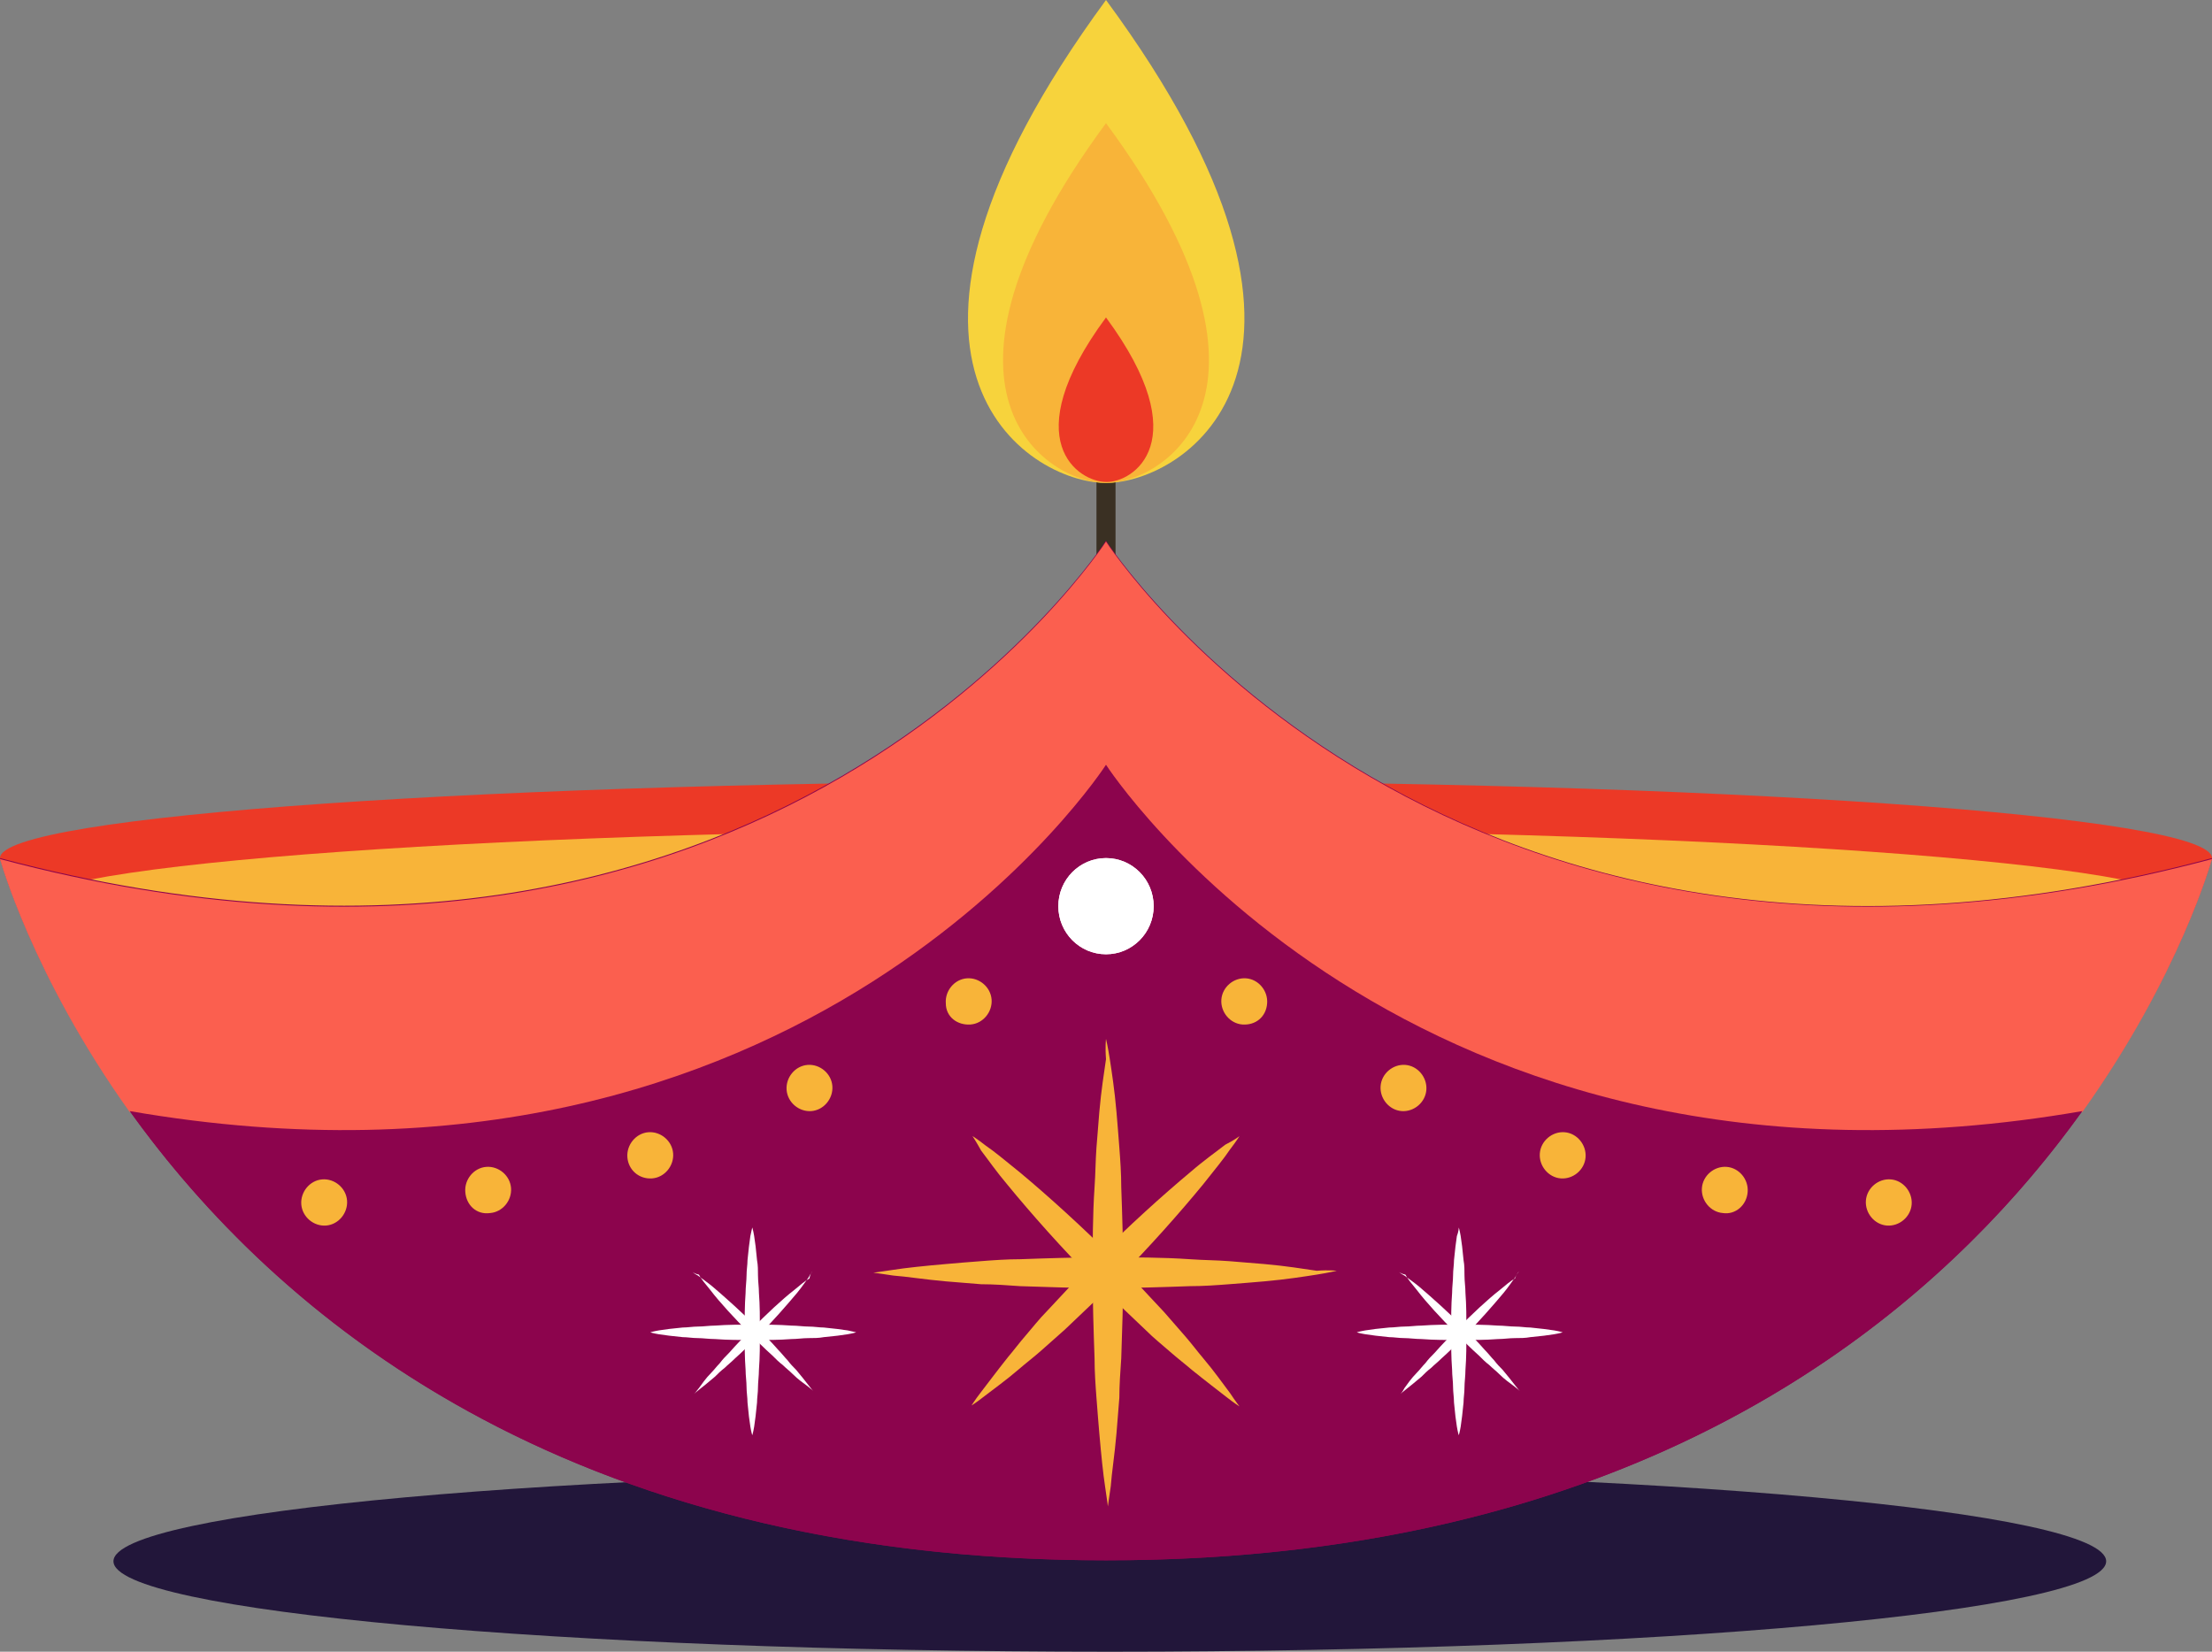 <svg width="150" height="112" viewBox="0 0 150 112" fill="none" xmlns="http://www.w3.org/2000/svg">
<rect x="0" y="0" width="150" height="112" fill="#808080" stroke="none"/>
<g id="XMLID_1_">
<path id="XMLID_113_" d="M75.258 112C112.573 112 142.823 109.255 142.823 105.868C142.823 102.482 112.573 99.737 75.258 99.737C37.944 99.737 7.694 102.482 7.694 105.868C7.694 109.255 37.944 112 75.258 112Z" fill="#22163A"/>
<g id="XMLID_2_">
<path id="XMLID_112_" d="M75 22.961V58.185" stroke="#3A3023" stroke-width="1.293" stroke-miterlimit="10"/>
<g id="XMLID_7_">
<path id="XMLID_111_" d="M75 63.404C116.421 63.404 150 61.067 150 58.185C150 55.303 116.421 52.967 75 52.967C33.579 52.967 0 55.303 0 58.185C0 61.067 33.579 63.404 75 63.404Z" fill="#EC3926"/>
<path id="XMLID_110_" d="M75 66.665C115.528 66.665 148.383 64.329 148.383 61.446C148.383 58.564 115.528 56.228 75 56.228C34.471 56.228 1.616 58.564 1.616 61.446C1.616 64.329 34.471 66.665 75 66.665Z" fill="#F8B439"/>
<path id="XMLID_109_" d="M75 36.659C75 36.659 52.177 72.079 0 58.185C0 58.185 12.931 105.803 75 105.803C137.069 105.803 150 58.185 150 58.185C97.888 72.144 75 36.659 75 36.659Z" fill="#8C044D"/>
<g id="XMLID_106_">
<path id="XMLID_108_" d="M75 51.923C75 51.923 95.237 83.364 141.207 75.406C147.866 66.078 150 58.251 150 58.251C97.823 72.144 75 36.725 75 36.725C75 36.725 52.177 72.144 0 58.251C0 58.251 2.134 66.078 8.793 75.406C54.763 83.364 75 51.923 75 51.923Z" fill="#FB5F4F"/>
<path id="XMLID_107_" d="M75 105.803C111.853 105.803 131.444 88.974 141.207 75.341C95.302 83.299 75 51.858 75 51.858C75 51.858 54.763 83.299 8.793 75.341C18.621 89.039 38.146 105.803 75 105.803Z" fill="#8C044D"/>
</g>
<path id="XMLID_105_" d="M75 64.708C76.785 64.708 78.233 63.248 78.233 61.447C78.233 59.645 76.785 58.185 75 58.185C73.214 58.185 71.767 59.645 71.767 61.447C71.767 63.248 73.214 64.708 75 64.708Z" fill="white"/>
<g id="XMLID_58_">
<path id="XMLID_104_" d="M75 70.449C75 70.449 75.129 70.971 75.258 71.819C75.388 72.667 75.582 73.906 75.711 75.406C75.776 76.124 75.84 76.972 75.905 77.82C75.97 78.668 76.034 79.581 76.034 80.494C76.099 82.321 76.164 84.278 76.164 86.3C76.164 88.257 76.099 90.213 76.034 92.105C75.97 93.018 75.905 93.932 75.905 94.779C75.84 95.627 75.776 96.41 75.711 97.193C75.582 98.693 75.388 99.868 75.323 100.781C75.194 101.629 75.129 102.151 75.129 102.151C75.129 102.151 75.065 101.629 74.935 100.781C74.806 99.933 74.677 98.693 74.547 97.193C74.483 96.475 74.418 95.627 74.353 94.779C74.289 93.932 74.224 93.018 74.224 92.105C74.159 90.279 74.095 88.322 74.095 86.3C74.095 84.343 74.095 82.386 74.224 80.494C74.289 79.581 74.289 78.668 74.353 77.82C74.418 76.972 74.483 76.189 74.547 75.406C74.677 73.906 74.871 72.732 75 71.819C74.935 70.971 75 70.449 75 70.449Z" fill="#F8B439"/>
<path id="XMLID_103_" d="M90.647 86.169C90.647 86.169 90.129 86.299 89.289 86.43C88.448 86.561 87.22 86.756 85.733 86.887C85.022 86.952 84.181 87.017 83.341 87.082C82.5 87.147 81.595 87.213 80.69 87.213C78.879 87.278 76.94 87.343 74.935 87.343C72.996 87.343 71.056 87.278 69.181 87.213C68.276 87.147 67.371 87.082 66.53 87.082C65.69 87.017 64.914 86.952 64.138 86.887C62.651 86.756 61.487 86.561 60.582 86.495C59.741 86.365 59.224 86.299 59.224 86.299C59.224 86.299 59.741 86.234 60.582 86.104C61.422 85.973 62.651 85.843 64.138 85.713C64.849 85.647 65.69 85.582 66.53 85.517C67.371 85.452 68.276 85.386 69.181 85.386C70.991 85.321 72.931 85.256 74.935 85.256C76.875 85.256 78.815 85.256 80.69 85.386C81.595 85.451 82.5 85.452 83.341 85.517C84.181 85.582 84.957 85.647 85.733 85.713C87.22 85.843 88.384 86.039 89.289 86.169C90.129 86.104 90.647 86.169 90.647 86.169Z" fill="#F8B439"/>
<path id="XMLID_60_" d="M65.948 77.037C65.948 77.037 66.272 77.233 66.853 77.689C67.435 78.081 68.211 78.733 69.181 79.516C71.056 81.081 73.448 83.234 75.711 85.517C76.81 86.691 77.909 87.865 78.944 88.974C79.461 89.561 79.914 90.083 80.366 90.605C80.819 91.127 81.207 91.649 81.595 92.105C82.371 93.019 82.953 93.867 83.405 94.454C83.793 95.041 84.052 95.367 84.052 95.367C84.052 95.367 83.728 95.171 83.147 94.715C82.565 94.258 81.789 93.671 80.819 92.888C80.366 92.497 79.849 92.105 79.332 91.649C78.815 91.192 78.233 90.735 77.716 90.214C76.616 89.17 75.453 88.061 74.289 86.952C72.026 84.669 69.892 82.255 68.341 80.364C67.565 79.451 66.983 78.603 66.53 78.016C66.207 77.428 65.948 77.037 65.948 77.037Z" fill="#F8B439"/>
<path id="XMLID_59_" d="M84.052 77.037C84.052 77.037 83.858 77.363 83.405 77.95C83.017 78.537 82.371 79.32 81.595 80.299C80.043 82.19 77.91 84.604 75.647 86.887C74.483 87.996 73.319 89.105 72.22 90.148C71.638 90.67 71.121 91.127 70.604 91.583C70.086 92.04 69.569 92.431 69.117 92.823C68.211 93.606 67.371 94.193 66.789 94.649C66.207 95.106 65.884 95.302 65.884 95.302C65.884 95.302 66.078 94.975 66.53 94.388C66.983 93.801 67.565 93.019 68.341 92.04C68.729 91.583 69.117 91.062 69.569 90.54C70.022 90.018 70.474 89.431 70.992 88.909C72.026 87.8 73.125 86.626 74.224 85.452C76.487 83.169 78.879 81.016 80.754 79.451C81.66 78.668 82.5 78.081 83.082 77.624C83.729 77.298 84.052 77.037 84.052 77.037Z" fill="#F8B439"/>
</g>
<g id="XMLID_26_">
<path id="XMLID_54_" d="M51.013 83.233C51.013 83.233 51.078 83.429 51.142 83.82C51.207 84.212 51.272 84.734 51.336 85.451C51.401 85.777 51.401 86.169 51.401 86.495C51.401 86.886 51.465 87.278 51.465 87.669C51.53 88.517 51.53 89.365 51.53 90.278C51.53 91.192 51.53 92.04 51.465 92.887C51.465 93.279 51.401 93.735 51.401 94.062C51.401 94.453 51.336 94.779 51.336 95.105C51.272 95.758 51.207 96.345 51.142 96.736C51.078 97.127 51.013 97.323 51.013 97.323C51.013 97.323 50.948 97.127 50.883 96.736C50.819 96.345 50.754 95.823 50.69 95.105C50.69 94.779 50.625 94.388 50.625 94.062C50.625 93.67 50.56 93.279 50.56 92.887C50.496 92.04 50.496 91.192 50.496 90.278C50.496 89.365 50.496 88.517 50.56 87.669C50.56 87.278 50.625 86.821 50.625 86.495C50.625 86.103 50.69 85.777 50.69 85.451C50.754 84.799 50.819 84.212 50.883 83.82C50.948 83.494 51.013 83.233 51.013 83.233Z" fill="white"/>
<path id="XMLID_29_" d="M58.06 90.344C58.06 90.344 57.866 90.409 57.478 90.474C57.09 90.539 56.573 90.605 55.862 90.67C55.539 90.735 55.151 90.735 54.828 90.735C54.44 90.735 54.052 90.8 53.664 90.8C52.823 90.865 51.983 90.865 51.078 90.865C50.172 90.865 49.332 90.865 48.491 90.8C48.103 90.8 47.651 90.735 47.328 90.735C46.94 90.735 46.616 90.67 46.293 90.67C45.646 90.605 45.065 90.539 44.677 90.474C44.289 90.409 44.095 90.344 44.095 90.344C44.095 90.344 44.289 90.278 44.677 90.213C45.065 90.148 45.582 90.083 46.293 90.017C46.616 90.017 47.004 89.952 47.328 89.952C47.715 89.952 48.103 89.887 48.491 89.887C49.332 89.822 50.172 89.822 51.078 89.822C51.983 89.822 52.823 89.822 53.664 89.887C54.052 89.887 54.504 89.952 54.828 89.952C55.215 89.952 55.539 90.017 55.862 90.017C56.508 90.083 57.09 90.148 57.478 90.213C57.802 90.278 58.06 90.344 58.06 90.344Z" fill="white"/>
<path id="XMLID_28_" d="M46.94 86.234C46.94 86.234 47.069 86.364 47.327 86.495C47.586 86.691 47.974 86.951 48.362 87.278C49.202 87.995 50.301 88.974 51.271 89.952C51.789 90.474 52.306 90.996 52.758 91.517C53.017 91.778 53.211 92.039 53.405 92.235C53.599 92.496 53.793 92.692 53.987 92.887C54.31 93.279 54.633 93.67 54.827 93.931C55.021 94.192 55.151 94.322 55.151 94.322C55.151 94.322 55.021 94.192 54.763 93.996C54.504 93.801 54.116 93.54 53.728 93.148C53.534 92.953 53.276 92.757 53.082 92.561C52.823 92.365 52.629 92.17 52.37 91.909C51.853 91.452 51.336 90.93 50.819 90.409C49.784 89.365 48.815 88.321 48.168 87.473C47.845 87.082 47.521 86.691 47.392 86.43C47.069 86.364 46.94 86.234 46.94 86.234Z" fill="white"/>
<path id="XMLID_27_" d="M55.086 86.234C55.086 86.234 54.957 86.364 54.828 86.625C54.633 86.886 54.375 87.278 54.052 87.669C53.34 88.517 52.371 89.626 51.401 90.604C50.883 91.126 50.366 91.648 49.849 92.105C49.59 92.365 49.332 92.561 49.138 92.757C48.879 92.953 48.685 93.148 48.491 93.344C48.103 93.67 47.715 93.996 47.457 94.192C47.198 94.388 47.069 94.518 47.069 94.518C47.069 94.518 47.198 94.388 47.392 94.127C47.586 93.866 47.845 93.474 48.233 93.083C48.427 92.887 48.621 92.626 48.815 92.431C49.008 92.17 49.203 91.974 49.461 91.713C49.914 91.191 50.431 90.669 50.948 90.148C51.983 89.104 53.017 88.126 53.858 87.473C54.246 87.147 54.633 86.821 54.892 86.691C54.957 86.299 55.086 86.234 55.086 86.234Z" fill="white"/>
</g>
<g id="XMLID_21_">
<path id="XMLID_25_" d="M98.922 83.233C98.922 83.233 98.987 83.429 99.052 83.82C99.117 84.212 99.181 84.734 99.246 85.451C99.311 85.777 99.31 86.169 99.31 86.495C99.31 86.886 99.375 87.278 99.375 87.669C99.44 88.517 99.44 89.365 99.44 90.278C99.44 91.192 99.44 92.04 99.375 92.887C99.375 93.279 99.31 93.735 99.31 94.062C99.31 94.453 99.246 94.779 99.246 95.105C99.181 95.758 99.117 96.345 99.052 96.736C98.987 97.127 98.922 97.323 98.922 97.323C98.922 97.323 98.858 97.127 98.793 96.736C98.729 96.345 98.664 95.823 98.599 95.105C98.599 94.779 98.535 94.388 98.535 94.062C98.535 93.67 98.47 93.279 98.47 92.887C98.405 92.04 98.405 91.192 98.405 90.278C98.405 89.365 98.405 88.517 98.47 87.669C98.47 87.278 98.535 86.821 98.535 86.495C98.535 86.103 98.599 85.777 98.599 85.451C98.664 84.799 98.729 84.212 98.793 83.82C98.922 83.494 98.922 83.233 98.922 83.233Z" fill="white"/>
<path id="XMLID_24_" d="M105.97 90.344C105.97 90.344 105.776 90.409 105.388 90.474C105 90.539 104.483 90.605 103.772 90.67C103.448 90.735 103.06 90.735 102.737 90.735C102.349 90.735 101.961 90.8 101.573 90.8C100.733 90.865 99.892 90.865 98.987 90.865C98.082 90.865 97.242 90.865 96.401 90.8C96.013 90.8 95.56 90.735 95.237 90.735C94.849 90.735 94.526 90.67 94.203 90.67C93.556 90.605 92.974 90.539 92.586 90.474C92.198 90.409 92.004 90.344 92.004 90.344C92.004 90.344 92.198 90.278 92.586 90.213C92.974 90.148 93.492 90.083 94.203 90.017C94.526 90.017 94.914 89.952 95.237 89.952C95.625 89.952 96.013 89.887 96.401 89.887C97.242 89.822 98.082 89.822 98.987 89.822C99.892 89.822 100.733 89.822 101.573 89.887C101.961 89.887 102.414 89.952 102.737 89.952C103.125 89.952 103.448 90.017 103.772 90.017C104.418 90.083 105 90.148 105.388 90.213C105.776 90.278 105.97 90.344 105.97 90.344Z" fill="white"/>
<path id="XMLID_23_" d="M94.849 86.234C94.849 86.234 94.978 86.364 95.237 86.495C95.496 86.691 95.884 86.951 96.272 87.278C97.112 87.995 98.211 88.974 99.181 89.952C99.698 90.474 100.215 90.996 100.668 91.517C100.927 91.778 101.121 92.039 101.315 92.235C101.509 92.496 101.703 92.692 101.897 92.887C102.22 93.279 102.543 93.67 102.737 93.931C102.931 94.192 103.06 94.322 103.06 94.322C103.06 94.322 102.931 94.192 102.672 93.996C102.414 93.801 102.026 93.54 101.638 93.148C101.444 92.953 101.185 92.757 100.991 92.561C100.733 92.365 100.539 92.17 100.28 91.909C99.763 91.452 99.246 90.93 98.728 90.409C97.694 89.365 96.724 88.321 96.078 87.473C95.754 87.082 95.431 86.691 95.302 86.43C94.978 86.364 94.849 86.234 94.849 86.234Z" fill="white"/>
<path id="XMLID_22_" d="M102.996 86.234C102.996 86.234 102.866 86.364 102.737 86.625C102.543 86.886 102.285 87.278 101.961 87.669C101.25 88.517 100.28 89.626 99.31 90.604C98.793 91.126 98.276 91.648 97.759 92.105C97.5 92.365 97.241 92.561 97.047 92.757C96.789 92.953 96.595 93.148 96.401 93.344C96.013 93.67 95.625 93.996 95.367 94.192C95.108 94.388 94.978 94.518 94.978 94.518C94.978 94.518 95.108 94.388 95.237 94.127C95.431 93.866 95.69 93.474 96.078 93.083C96.272 92.887 96.466 92.626 96.66 92.431C96.853 92.17 97.047 91.974 97.306 91.713C97.759 91.191 98.276 90.669 98.793 90.148C99.828 89.104 100.862 88.126 101.703 87.473C102.091 87.147 102.479 86.821 102.737 86.691C102.866 86.299 102.996 86.234 102.996 86.234Z" fill="white"/>
</g>
<g id="XMLID_15_">
<path id="XMLID_20_" d="M64.138 68.035C64.073 67.187 64.72 66.404 65.56 66.339C66.401 66.274 67.177 66.926 67.242 67.774C67.306 68.622 66.66 69.405 65.819 69.47C64.914 69.535 64.138 68.948 64.138 68.035Z" fill="#F8B439"/>
<path id="XMLID_19_" d="M53.341 73.906C53.276 73.058 53.923 72.275 54.763 72.21C55.604 72.144 56.38 72.797 56.444 73.645C56.509 74.493 55.862 75.275 55.022 75.341C54.181 75.406 53.406 74.754 53.341 73.906Z" fill="#F8B439"/>
<path id="XMLID_18_" d="M42.543 78.472C42.479 77.624 43.125 76.841 43.966 76.775C44.806 76.71 45.582 77.363 45.647 78.211C45.711 79.058 45.065 79.841 44.224 79.906C43.319 79.972 42.608 79.32 42.543 78.472Z" fill="#F8B439"/>
<path id="XMLID_17_" d="M31.552 80.82C31.487 79.972 32.134 79.189 32.974 79.124C33.815 79.059 34.591 79.711 34.655 80.559C34.72 81.407 34.073 82.19 33.233 82.255C32.328 82.386 31.616 81.733 31.552 80.82Z" fill="#F8B439"/>
<path id="XMLID_16_" d="M20.431 81.668C20.367 80.82 21.013 80.037 21.854 79.972C22.694 79.907 23.47 80.559 23.535 81.407C23.599 82.255 22.953 83.038 22.112 83.103C21.272 83.168 20.496 82.516 20.431 81.668Z" fill="#F8B439"/>
</g>
<path id="XMLID_14_" d="M75 64.708C76.785 64.708 78.233 63.248 78.233 61.447C78.233 59.645 76.785 58.185 75 58.185C73.214 58.185 71.767 59.645 71.767 61.447C71.767 63.248 73.214 64.708 75 64.708Z" fill="white"/>
<g id="XMLID_8_">
<path id="XMLID_13_" d="M85.927 68.035C85.991 67.187 85.345 66.404 84.504 66.339C83.664 66.274 82.888 66.926 82.823 67.774C82.759 68.622 83.405 69.405 84.246 69.47C85.151 69.535 85.862 68.948 85.927 68.035Z" fill="#F8B439"/>
<path id="XMLID_12_" d="M96.724 73.906C96.789 73.058 96.142 72.275 95.302 72.21C94.461 72.144 93.685 72.797 93.621 73.645C93.556 74.493 94.203 75.275 95.043 75.341C95.884 75.406 96.659 74.754 96.724 73.906Z" fill="#F8B439"/>
<path id="XMLID_11_" d="M107.521 78.472C107.586 77.624 106.94 76.841 106.099 76.775C105.259 76.71 104.483 77.363 104.418 78.211C104.353 79.058 105 79.841 105.84 79.906C106.681 79.972 107.457 79.32 107.521 78.472Z" fill="#F8B439"/>
<path id="XMLID_10_" d="M118.513 80.82C118.578 79.972 117.931 79.189 117.091 79.124C116.25 79.059 115.474 79.711 115.409 80.559C115.345 81.407 115.991 82.19 116.832 82.255C117.672 82.386 118.448 81.733 118.513 80.82Z" fill="#F8B439"/>
<path id="XMLID_9_" d="M129.634 81.668C129.698 80.82 129.052 80.037 128.211 79.972C127.371 79.907 126.595 80.559 126.53 81.407C126.466 82.255 127.112 83.038 127.953 83.103C128.793 83.168 129.569 82.516 129.634 81.668Z" fill="#F8B439"/>
</g>
</g>
<g id="XMLID_3_">
<path id="XMLID_6_" d="M75 0C56.897 24.657 69.698 32.745 75 32.745C80.302 32.745 93.168 24.657 75 0Z" fill="#F7D33C"/>
<path id="XMLID_5_" d="M75 8.35C61.487 26.679 71.056 32.746 75 32.746C78.944 32.746 88.513 26.679 75 8.35Z" fill="#F8B439"/>
<path id="XMLID_4_" d="M75 21.526C68.793 29.941 73.19 32.68 75 32.68C76.81 32.745 81.207 29.941 75 21.526Z" fill="#EC3926"/>
</g>
</g>
</g>
</svg>
